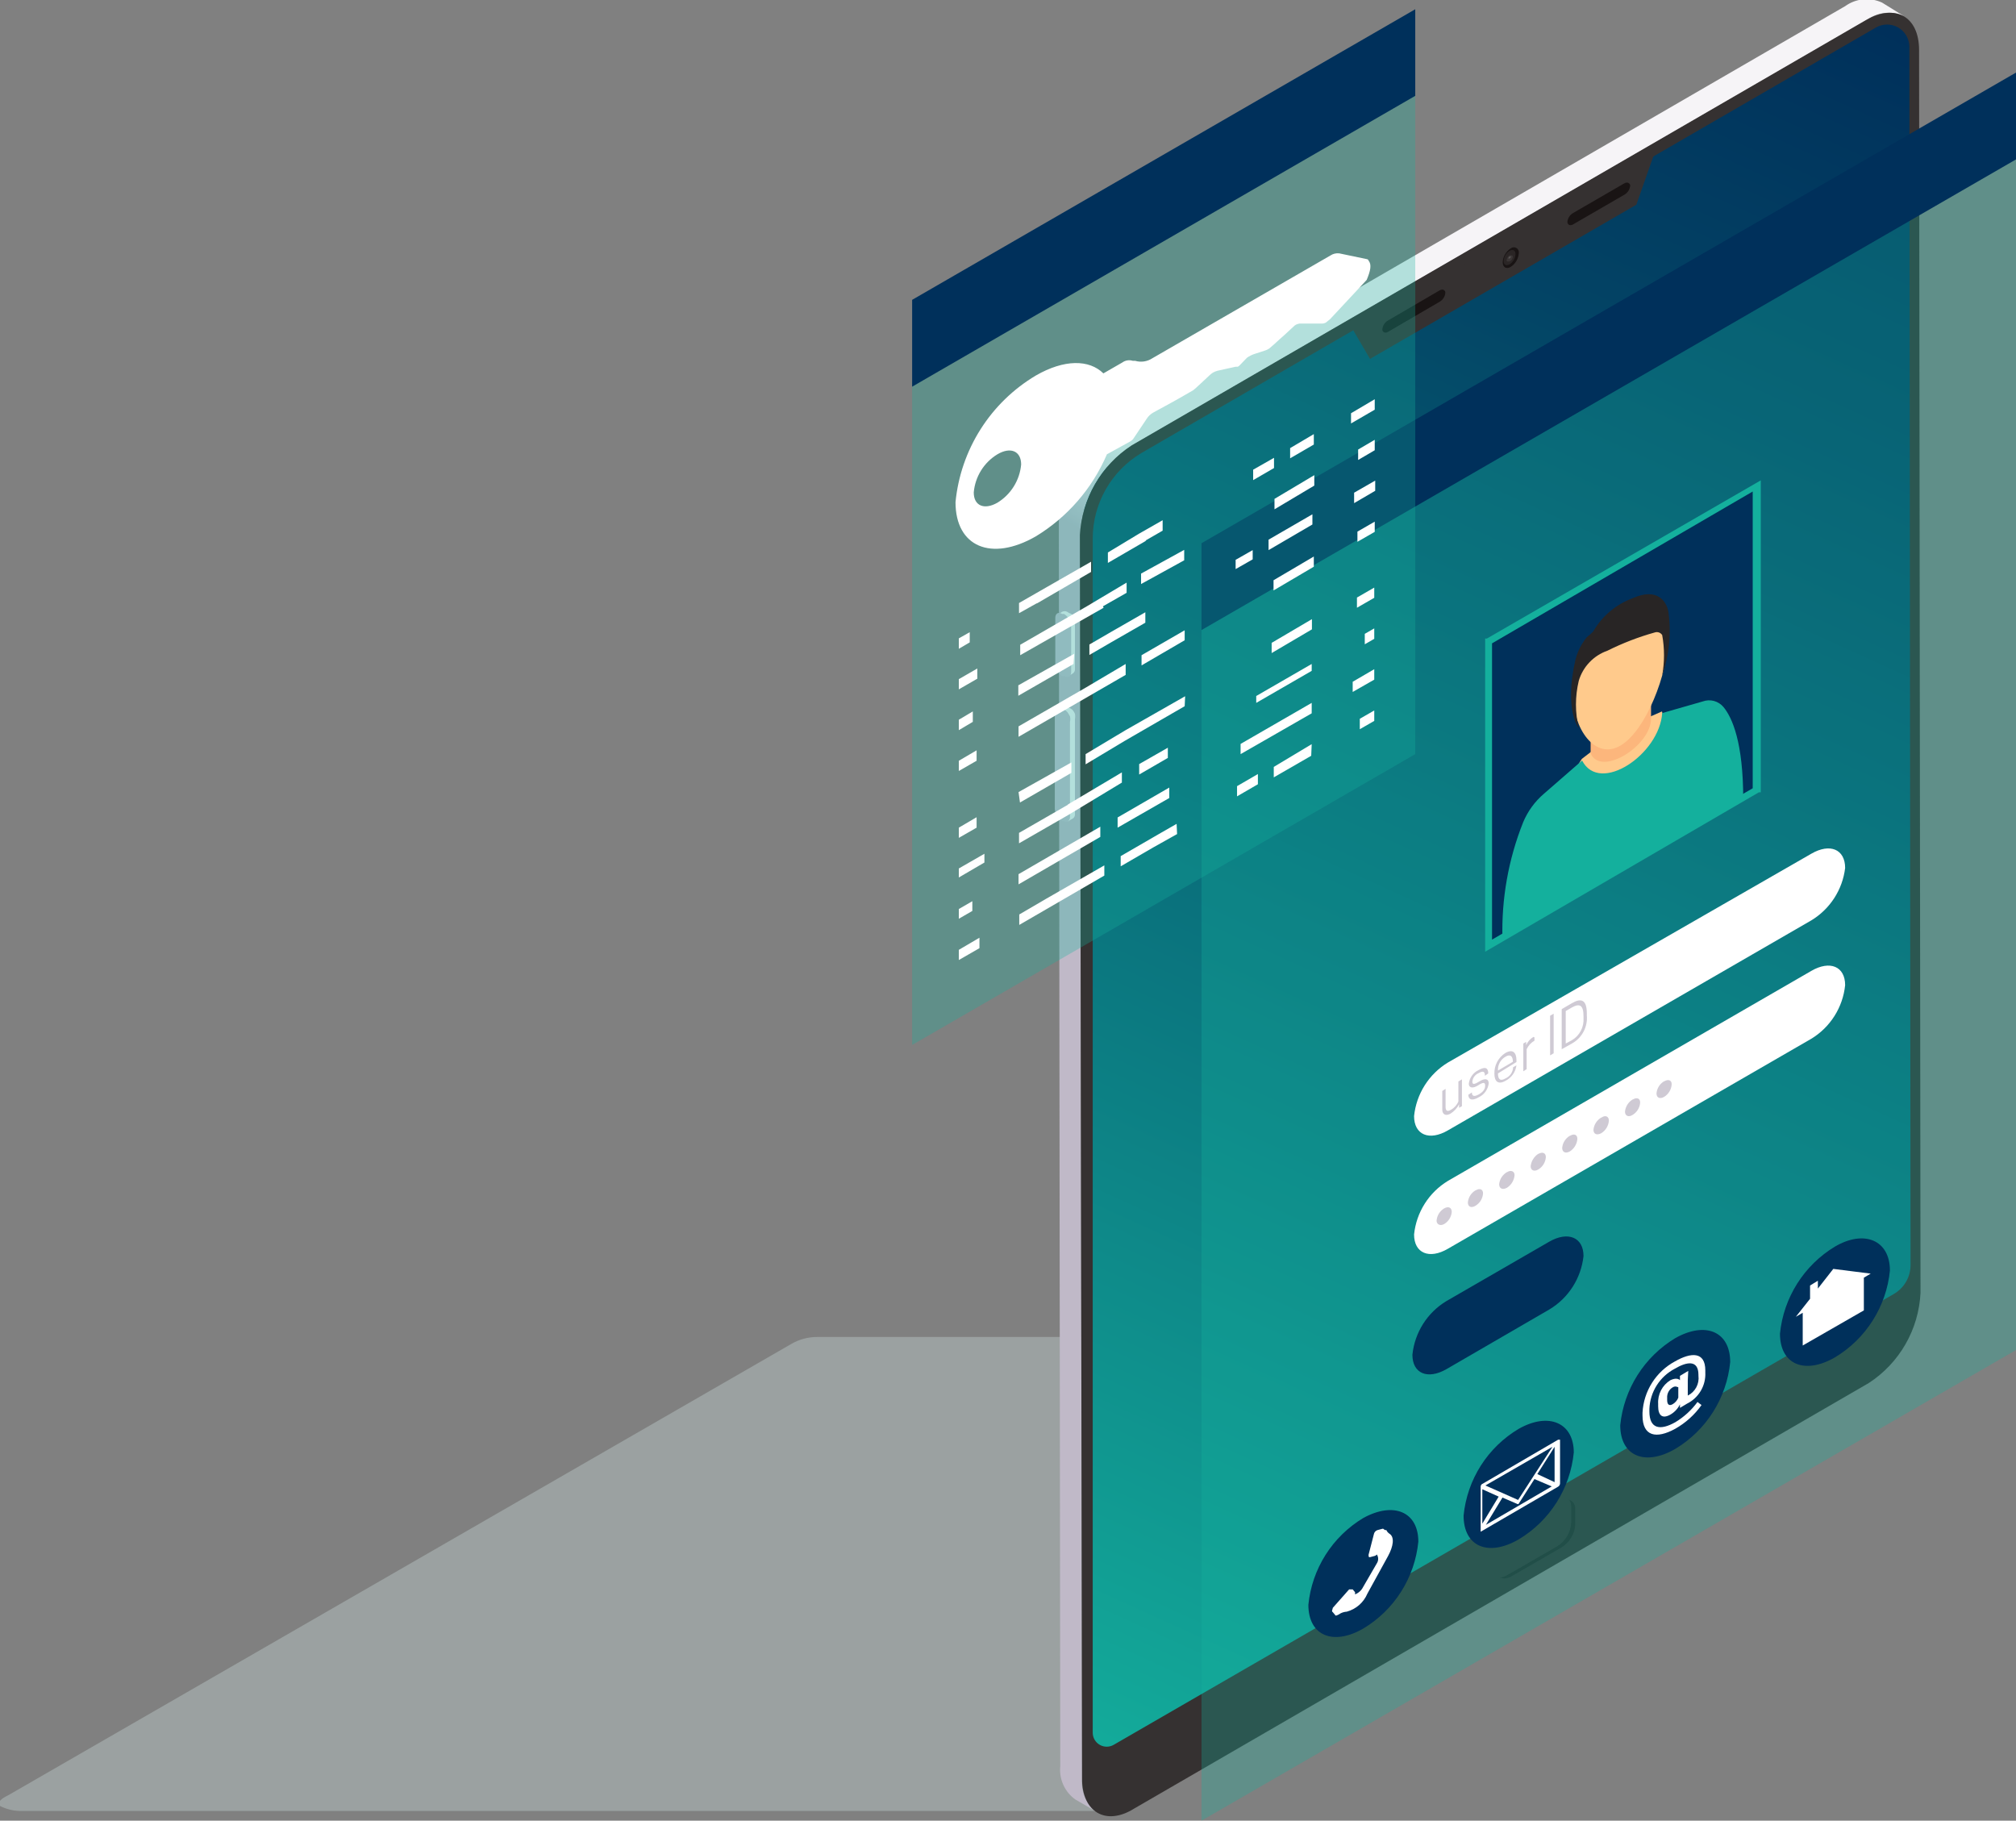 <svg width="165" height="149" viewBox="0 0 165 149" fill="none" xmlns="http://www.w3.org/2000/svg">
<rect x="0" y="0" width="165" height="149" fill="#808080" stroke="none"/>
<g clip-path="url(#clip0_736_20575)">
<g style="mix-blend-mode:multiply" opacity="0.4">
<path d="M66.877 109.416C66.126 109.416 65.39 109.617 64.743 109.998L0.737 146.884C0.504 147.02 -0.33 147.35 -1.25021e-05 147.796C0.487 148.047 1.024 148.187 1.571 148.204H91.102L121.709 109.416H66.877Z" fill="#C2D3D2"/>
</g>
<path d="M88.93 143.195L88.736 39.313L152.625 2.427C154.759 0.718 156.796 1.747 156.796 3.631V104.582C156.111 106.453 155.07 108.174 153.731 109.649L91.529 145.583C89.783 145.972 88.93 144.166 88.93 143.195Z" fill="url(#paint0_linear_736_20575)"/>
<path d="M155.826 1.32C155.34 1.094 154.803 1.003 154.27 1.058C153.737 1.113 153.229 1.311 152.8 1.631L92.615 36.459C91.383 37.263 90.358 38.347 89.624 39.622C88.889 40.897 88.465 42.328 88.387 43.797L88.561 145.583C88.508 146.106 88.594 146.633 88.813 147.111C89.031 147.589 89.373 148 89.802 148.301L88.018 147.272C87.59 146.97 87.249 146.558 87.031 146.081C86.813 145.604 86.725 145.077 86.777 144.554L86.66 42.691C86.739 41.218 87.163 39.785 87.897 38.507C88.632 37.229 89.656 36.141 90.889 35.333L151.016 0.505C151.449 0.192 151.957 -0 152.489 -0.052C153.021 -0.103 153.557 -0.011 154.041 0.214L155.826 1.32Z" fill="url(#paint1_linear_736_20575)"/>
<path d="M152.742 1.631L92.615 36.459C91.383 37.263 90.358 38.347 89.624 39.622C88.889 40.897 88.465 42.328 88.387 43.797L88.561 145.583C88.561 148.282 90.501 149.466 92.828 148.01L152.955 113.182C154.191 112.377 155.218 111.291 155.953 110.012C156.688 108.733 157.11 107.298 157.184 105.824L157.067 4.096C157.067 1.359 155.147 0.272 152.742 1.631ZM93.41 37.08L153.537 2.252C153.814 2.092 154.127 2.008 154.447 2.008C154.766 2.007 155.08 2.091 155.357 2.25C155.634 2.409 155.864 2.639 156.025 2.915C156.185 3.191 156.271 3.505 156.272 3.825L156.369 103.533C156.368 104.014 156.24 104.487 155.998 104.903C155.756 105.318 155.409 105.663 154.992 105.902L91.16 142.788C90.986 142.891 90.788 142.946 90.586 142.947C90.384 142.948 90.185 142.896 90.009 142.795C89.834 142.695 89.688 142.549 89.587 142.374C89.486 142.199 89.433 142 89.434 141.798V44.05C89.44 42.644 89.809 41.263 90.506 40.041C91.203 38.82 92.203 37.8 93.41 37.08Z" fill="#353131"/>
<path d="M87.65 59.095V66.861C87.65 67.23 87.397 67.385 87.068 67.191H86.912C86.748 67.079 86.611 66.933 86.51 66.761C86.409 66.59 86.348 66.398 86.331 66.201V58.435C86.331 58.066 86.583 57.911 86.912 58.105H87.068C87.237 58.211 87.379 58.356 87.48 58.529C87.581 58.701 87.639 58.895 87.65 59.095Z" fill="#C5BFCD"/>
<path d="M87.747 58.066C87.846 58.167 87.925 58.285 87.979 58.416C88.006 58.557 88.006 58.702 87.979 58.843V66.608C87.987 66.678 87.977 66.749 87.95 66.813C87.923 66.878 87.879 66.934 87.824 66.977L87.397 67.21C87.46 67.173 87.509 67.118 87.54 67.052C87.571 66.987 87.582 66.913 87.572 66.841V59.076C87.607 58.929 87.607 58.776 87.572 58.629C87.508 58.509 87.437 58.392 87.359 58.28C87.288 58.199 87.203 58.133 87.106 58.086H86.951C86.89 58.048 86.82 58.028 86.748 58.028C86.676 58.028 86.605 58.048 86.544 58.086L86.951 57.833C87.014 57.801 87.084 57.784 87.155 57.784C87.226 57.784 87.296 57.801 87.359 57.833L87.514 57.931C87.598 57.964 87.677 58.009 87.747 58.066Z" fill="#F6F4F7"/>
<path d="M87.766 50.301C87.853 50.407 87.924 50.525 87.979 50.65C88.015 50.79 88.015 50.937 87.979 51.077V54.746C87.985 54.818 87.972 54.89 87.942 54.954C87.911 55.019 87.864 55.075 87.805 55.115L87.397 55.368C87.453 55.325 87.496 55.268 87.523 55.204C87.55 55.139 87.561 55.069 87.553 54.999V51.33C87.579 51.182 87.579 51.031 87.553 50.883C87.489 50.758 87.411 50.641 87.32 50.534C87.249 50.448 87.164 50.375 87.068 50.32H86.912C86.851 50.282 86.781 50.262 86.709 50.262C86.637 50.262 86.566 50.282 86.505 50.32L86.932 50.068C86.995 50.035 87.065 50.019 87.136 50.019C87.206 50.019 87.276 50.035 87.339 50.068L87.494 50.165C87.592 50.194 87.684 50.24 87.766 50.301Z" fill="#F6F4F7"/>
<path d="M87.669 51.33V54.999C87.669 55.368 87.417 55.504 87.106 55.329H86.932C86.766 55.221 86.629 55.075 86.531 54.902C86.433 54.73 86.378 54.537 86.37 54.339V50.573C86.37 50.204 86.622 50.049 86.932 50.243H87.087C87.268 50.36 87.416 50.522 87.517 50.712C87.619 50.902 87.671 51.114 87.669 51.33Z" fill="#C5BFCD"/>
<path d="M133.928 16.754L112.127 29.373L110.711 26.946L135.344 12.716L133.928 16.754Z" fill="#353131"/>
<path d="M128.924 123.51V124.83C128.891 125.203 128.77 125.563 128.571 125.88C128.372 126.198 128.101 126.463 127.779 126.655L123.745 128.985C123.553 129.106 123.332 129.173 123.105 129.179C123.001 129.179 122.899 129.158 122.804 129.116C122.709 129.074 122.624 129.013 122.554 128.936C122.485 128.859 122.432 128.768 122.4 128.67C122.368 128.571 122.357 128.467 122.368 128.363V127.063C122.399 126.689 122.52 126.329 122.719 126.011C122.918 125.694 123.19 125.429 123.512 125.238L127.527 122.889C127.715 122.775 127.928 122.708 128.148 122.695C128.255 122.688 128.362 122.705 128.461 122.745C128.561 122.784 128.651 122.845 128.725 122.922C128.799 123 128.855 123.093 128.889 123.194C128.923 123.296 128.935 123.403 128.924 123.51Z" fill="#262424"/>
<path d="M128.594 123.296V124.617C128.572 125.01 128.455 125.393 128.252 125.731C128.049 126.07 127.767 126.353 127.43 126.558L123.357 128.907C123.166 129.03 122.944 129.097 122.717 129.101H122.523C122.378 128.943 122.302 128.733 122.31 128.519V127.199C122.34 126.82 122.462 126.454 122.665 126.133C122.868 125.812 123.145 125.545 123.474 125.354L127.527 122.85C127.721 122.733 127.941 122.666 128.167 122.656H128.361C128.441 122.741 128.503 122.842 128.543 122.952C128.583 123.062 128.6 123.179 128.594 123.296Z" fill="#353131"/>
<path d="M123.648 20.326C123.457 20.448 123.298 20.614 123.183 20.81C123.069 21.005 123.002 21.225 122.989 21.452C122.989 21.879 123.28 22.054 123.648 21.84C123.841 21.715 124.001 21.546 124.115 21.347C124.23 21.148 124.296 20.924 124.308 20.695C124.318 20.614 124.304 20.532 124.267 20.46C124.231 20.387 124.173 20.327 124.102 20.288C124.031 20.248 123.95 20.23 123.869 20.237C123.788 20.244 123.711 20.275 123.648 20.326Z" fill="#191414"/>
<path opacity="0.1" d="M123.066 21.336C123.076 21.169 123.128 21.007 123.216 20.864C123.304 20.722 123.426 20.604 123.571 20.52C123.842 20.365 124.055 20.52 124.036 20.811C124.024 20.981 123.972 21.145 123.885 21.29C123.797 21.435 123.676 21.557 123.532 21.646C123.26 21.782 123.047 21.646 123.066 21.336Z" fill="#C6C6C6"/>
<path opacity="0.1" d="M123.299 21.336C123.305 21.245 123.333 21.157 123.38 21.079C123.427 21.001 123.493 20.936 123.571 20.889C123.726 20.889 123.842 20.889 123.823 21.044C123.795 21.157 123.734 21.258 123.648 21.336C123.415 21.491 123.299 21.336 123.299 21.336Z" fill="#C6C6C6"/>
<g style="mix-blend-mode:screen" opacity="0.2">
<path d="M123.454 21.161C123.454 21.161 123.454 21.006 123.571 20.986C123.687 20.967 123.668 20.986 123.668 20.986C123.662 21.022 123.648 21.056 123.628 21.086C123.608 21.116 123.582 21.142 123.551 21.161H123.454Z" fill="#C6C6C6"/>
</g>
<path d="M132.939 15.939L128.749 18.365C128.497 18.521 128.284 18.365 128.284 18.171C128.295 18.02 128.344 17.873 128.425 17.744C128.506 17.616 128.617 17.509 128.749 17.433L132.939 15.007C133.21 14.851 133.424 15.007 133.424 15.201C133.407 15.354 133.354 15.5 133.27 15.628C133.186 15.756 133.072 15.863 132.939 15.939Z" fill="#191414"/>
<path d="M117.829 24.694L113.601 27.16C113.349 27.315 113.136 27.16 113.136 26.965C113.147 26.814 113.196 26.667 113.277 26.539C113.358 26.41 113.469 26.303 113.601 26.228L117.829 23.762C118.101 23.607 118.295 23.762 118.295 23.956C118.282 24.108 118.233 24.253 118.152 24.382C118.071 24.51 117.96 24.617 117.829 24.694Z" fill="#191414"/>
<path opacity="0.3" d="M165 110.483L98.337 149V51.194L165 12.677V110.483Z" fill="#14B09D"/>
<path d="M165 13.046L98.337 51.563V44.457L165 5.94V13.046Z" fill="#00305B"/>
<path d="M143.82 64.686L121.825 77.383V52.436L143.82 39.72V64.686Z" fill="#00305B"/>
<path d="M129.467 62.104C131.466 60.518 133.671 59.212 136.023 58.222C136.307 59.184 136.412 60.191 136.333 61.192C136.333 61.192 133.133 64.454 133.075 64.473C133.016 64.492 130.572 64.57 130.495 64.589C130.22 64.231 129.979 63.848 129.777 63.444L128.555 63.541L129.467 62.104Z" fill="#FFCA8C"/>
<path d="M130.185 58.571V61.658C131.038 63.599 135.13 61.037 135.13 58.804V54.766L130.185 58.571Z" fill="#FCB67C"/>
<path d="M136.508 52.398C136.508 55.038 134.743 59.775 132.628 61.017C130.514 62.26 128.749 59.561 128.749 56.921C128.798 55.524 129.175 54.158 129.849 52.934C130.523 51.71 131.475 50.662 132.628 49.874C134.743 48.67 136.508 49.796 136.508 52.398Z" fill="#FFCA8C"/>
<path d="M139.359 57.406L136.042 58.357C135.829 61.716 130.941 65.055 129.486 62.24L126.364 64.958C125.618 65.596 125.033 66.4 124.657 67.307C123.453 70.33 122.879 73.567 122.969 76.82L125.588 75.305L140.135 66.88L142.675 65.424C142.675 60.765 141.783 58.746 141.066 57.872C140.864 57.627 140.592 57.451 140.286 57.367C139.98 57.284 139.656 57.297 139.359 57.406Z" fill="#14B09D"/>
<path d="M133.618 48.961C135.674 48.03 136.411 49.272 136.546 50.049C136.797 51.805 136.625 53.595 136.042 55.271C136.24 54.18 136.24 53.062 136.042 51.971C135.979 51.874 135.886 51.8 135.778 51.761C135.669 51.723 135.551 51.721 135.441 51.757C134.103 52.131 132.804 52.632 131.562 53.252C131.003 53.447 130.499 53.772 130.09 54.201C129.682 54.629 129.382 55.149 129.215 55.717C128.908 56.993 128.908 58.324 129.215 59.6C129.215 59.6 127.993 58.125 128.943 53.99C129.055 53.546 129.232 53.12 129.467 52.728C129.587 52.523 129.723 52.328 129.874 52.145C130.061 52.005 130.237 51.849 130.398 51.679C131.118 50.422 132.258 49.46 133.618 48.961Z" fill="#282525"/>
<path d="M121.553 77.888V52.261H121.689L144.111 39.312V64.841H143.956L121.553 77.888ZM122.116 52.65V76.897L143.451 64.511V40.225L122.116 52.65Z" fill="#14B09D"/>
<path d="M148.242 75.325L118.508 92.506C116.976 93.399 115.735 92.875 115.735 91.341C115.826 90.445 116.125 89.582 116.606 88.821C117.087 88.06 117.738 87.421 118.508 86.954L148.242 69.87C149.774 68.977 151.016 69.501 151.016 71.035C150.91 71.914 150.605 72.757 150.124 73.501C149.643 74.244 149 74.868 148.242 75.325Z" fill="white"/>
<path d="M148.242 85.013L118.508 102.194C116.976 103.087 115.735 102.562 115.735 101.029C115.826 100.133 116.125 99.27 116.606 98.509C117.087 97.747 117.738 97.108 118.508 96.641L148.242 79.46C149.774 78.567 151.016 79.091 151.016 80.625C150.924 81.521 150.626 82.384 150.144 83.145C149.663 83.906 149.012 84.546 148.242 85.013Z" fill="white"/>
<path d="M126.81 107.163L118.373 112.056C116.84 112.929 115.599 112.405 115.599 110.872C115.691 109.975 115.989 109.113 116.47 108.351C116.951 107.59 117.603 106.951 118.373 106.484L126.81 101.611C128.342 100.738 129.603 101.262 129.603 102.795C129.506 103.69 129.203 104.55 128.719 105.308C128.234 106.066 127.581 106.701 126.81 107.163Z" fill="#00305B"/>
<path opacity="0.3" d="M115.832 61.716L74.654 85.517V31.295L115.832 7.494V61.716Z" fill="#14B09D"/>
<path d="M115.832 7.843L74.654 31.645V24.539L115.832 0.757V7.843Z" fill="#00305B"/>
<g style="mix-blend-mode:screen">
<path d="M112.011 21.336C112.011 21.336 112.011 21.219 111.836 21.2L109.606 20.734C109.353 20.706 109.099 20.768 108.888 20.909L94.322 29.315C94.116 29.452 93.882 29.542 93.638 29.579C93.393 29.616 93.143 29.599 92.906 29.528H92.712C92.569 29.482 92.417 29.47 92.269 29.494C92.121 29.517 91.98 29.576 91.859 29.664L90.307 30.557C89.143 29.412 87.106 29.392 84.779 30.732C82.947 31.822 81.397 33.329 80.255 35.13C79.113 36.931 78.41 38.976 78.204 41.099C78.204 44.749 81.133 45.991 84.779 43.894C87.371 42.317 89.405 39.969 90.598 37.177L92.537 36.109C92.64 36.046 92.726 35.96 92.79 35.857L93.856 34.265C93.984 34.066 94.156 33.899 94.361 33.78L94.71 33.586L95.641 33.081L96.649 32.518L97.658 31.936C97.852 31.8 98.589 31.081 99.016 30.693C99.193 30.531 99.405 30.411 99.636 30.344L101.13 30.014H101.304C101.371 29.981 101.431 29.935 101.479 29.878L102.061 29.276C102.25 29.141 102.46 29.036 102.681 28.965L103.515 28.694C103.647 28.655 103.771 28.596 103.884 28.519C104.02 28.402 104.388 28.092 104.776 27.723L105.086 27.451L105.862 26.733C105.996 26.593 106.174 26.503 106.367 26.48H106.813H107.336H108.229C108.339 26.475 108.445 26.442 108.539 26.383L108.869 26.111L111.856 22.908C112.166 22.171 112.282 21.646 112.011 21.336ZM81.637 41.138C80.551 41.759 79.697 41.39 79.697 40.303C79.752 39.666 79.956 39.051 80.293 38.507C80.63 37.964 81.09 37.508 81.637 37.177C82.723 36.537 83.576 36.925 83.576 38.012C83.519 38.648 83.314 39.262 82.977 39.805C82.64 40.348 82.181 40.804 81.637 41.138Z" fill="white"/>
</g>
<path d="M93.391 46.942L96.921 45.001V45.855L93.391 47.797V46.942ZM88.852 56.28L83.363 59.445V60.299L89.88 56.533L92.13 55.232V54.339L88.852 56.28ZM93.74 50.961V50.107L90.966 51.699L89.162 52.747V53.601L90.966 52.553L93.74 50.961ZM87.921 53.504L83.344 56.086V56.94L87.863 54.339L87.921 53.504ZM90.268 49.621L92.208 48.515V47.68L88.949 49.621L83.499 52.767V53.621L90.326 49.738L90.268 49.621ZM84.857 49.389L89.298 46.806V45.972L84.857 48.515L83.402 49.35V50.184L84.857 49.369V49.389ZM93.74 44.244L95.156 43.428V42.574L93.216 43.681L90.675 45.215V46.069L93.817 44.244H93.74ZM96.96 51.582L93.43 53.621V54.456L96.96 52.398V51.582ZM90.055 67.657L83.363 71.54V72.374L90.055 68.492V67.657ZM83.421 74.84V75.694L84.76 74.918L90.384 71.656V70.821L85.613 73.559L83.421 74.84ZM96.998 56.979L92.091 59.775L88.852 61.716V62.551L92.091 60.61L96.96 57.795L96.998 56.979ZM96.3 67.424L95.078 68.123L91.723 70.064V70.899L94.399 69.346L96.339 68.259L96.3 67.424ZM87.417 65.851L83.402 68.162V69.016L87.417 66.706L91.82 64.046V63.211L87.378 65.851H87.417ZM93.236 62.532V63.386L95.582 62.027V61.192L93.236 62.532ZM91.471 67.734L95.699 65.308V64.454L91.471 66.9V67.734ZM83.48 65.677L87.688 63.25V62.396L83.363 64.822L83.48 65.677ZM107.53 45.545L104.233 47.486V48.321L107.53 46.379V45.545ZM107.53 35.527L105.591 36.673V37.507L107.53 36.381V35.527ZM104.272 37.468L102.565 38.439V39.293L104.272 38.303V37.468ZM107.569 38.886L104.311 40.827V41.681L107.569 39.74V38.886ZM102.526 45.02L101.13 45.816V46.574L102.526 45.778V45.02ZM103.826 45.02L107.414 42.924V42.089L103.826 44.166V45.02ZM107.356 60.901L104.252 62.764V63.619L107.317 61.852L107.356 60.901ZM107.356 57.523L101.537 60.881V61.716L107.356 58.377V57.523ZM102.953 63.347L101.246 64.337V65.172L102.953 64.182V63.347ZM102.817 57.523L107.356 54.902V54.339L102.817 56.96V57.523ZM104.078 53.446L107.375 51.505V50.67L104.078 52.611V53.446ZM112.515 42.691L111.099 43.506V44.341L112.515 43.526V42.691ZM112.515 32.673L110.575 33.819V34.654L112.515 33.528V32.673ZM112.515 35.993L111.157 36.789V37.643L112.515 36.847V35.993ZM110.828 40.322V41.176L112.554 40.167V39.332L110.828 40.322ZM112.476 58.144L111.293 58.824V59.678L112.476 58.998V58.144ZM112.476 54.766L110.711 55.795V56.63L112.476 55.62V54.766ZM111.7 52.728L112.476 52.281V51.427L111.7 51.873V52.728ZM111.06 49.738L112.476 48.923V48.088L111.06 48.903V49.738ZM78.475 63.095L79.93 62.26V61.406L78.475 62.26V63.095ZM78.475 53.096L79.368 52.572V51.738L78.475 52.242V53.096ZM78.475 56.416L79.988 55.543V54.708L78.475 55.581V56.416ZM78.475 58.901V59.755L79.62 59.076V58.222L78.475 58.901ZM78.475 78.567L80.163 77.597V76.742L78.475 77.733V78.567ZM78.475 75.189L79.581 74.549V73.753L78.475 74.393V75.189ZM80.57 69.87L78.475 71.074V71.811L80.57 70.588V69.87ZM79.93 66.88L78.475 67.734V68.569L79.93 67.734V66.88Z" fill="white"/>
<path d="M118.819 99.184C118.801 99.387 118.736 99.582 118.628 99.754C118.52 99.927 118.372 100.071 118.198 100.175C117.849 100.369 117.577 100.175 117.577 99.903C117.592 99.697 117.656 99.498 117.764 99.322C117.872 99.146 118.021 98.999 118.198 98.893C118.547 98.699 118.819 98.816 118.819 99.184ZM120.758 97.418C120.584 97.522 120.436 97.666 120.329 97.838C120.221 98.01 120.155 98.206 120.138 98.408C120.138 98.757 120.409 98.893 120.758 98.68C120.933 98.576 121.08 98.432 121.188 98.26C121.296 98.088 121.361 97.892 121.379 97.69C121.398 97.34 121.127 97.204 120.778 97.418H120.758ZM123.338 95.923C123.161 96.026 123.011 96.169 122.899 96.341C122.788 96.513 122.719 96.709 122.698 96.913C122.698 97.282 122.989 97.398 123.338 97.204C123.511 97.094 123.656 96.946 123.764 96.771C123.871 96.596 123.938 96.399 123.959 96.195C123.978 95.845 123.648 95.729 123.357 95.923H123.338ZM125.898 94.428C125.727 94.541 125.583 94.689 125.476 94.864C125.368 95.038 125.301 95.234 125.277 95.438C125.277 95.787 125.568 95.904 125.898 95.71C126.073 95.606 126.22 95.462 126.328 95.289C126.436 95.117 126.501 94.922 126.519 94.719C126.538 94.37 126.267 94.234 125.917 94.428H125.898ZM128.478 92.953C128.303 93.057 128.156 93.201 128.048 93.373C127.94 93.545 127.875 93.74 127.857 93.943C127.857 94.292 128.129 94.428 128.478 94.234C128.652 94.125 128.798 93.977 128.906 93.802C129.013 93.627 129.079 93.429 129.098 93.225C129.118 92.875 128.846 92.739 128.497 92.953H128.478ZM131.057 91.458C130.878 91.563 130.726 91.709 130.615 91.885C130.503 92.06 130.436 92.26 130.417 92.467C130.417 92.817 130.708 92.933 131.057 92.739C131.232 92.631 131.379 92.483 131.487 92.308C131.595 92.133 131.66 91.935 131.678 91.73C131.697 91.38 131.406 91.225 131.077 91.458H131.057ZM133.618 89.982C133.445 90.089 133.299 90.233 133.192 90.405C133.084 90.577 133.018 90.771 132.997 90.972C132.997 91.322 133.288 91.458 133.618 91.244C133.792 91.14 133.939 90.996 134.047 90.824C134.155 90.652 134.221 90.457 134.238 90.254C134.258 89.905 133.986 89.769 133.637 89.982H133.618ZM136.197 88.488C136.023 88.591 135.875 88.736 135.768 88.908C135.66 89.08 135.594 89.275 135.577 89.478C135.577 89.847 135.848 89.963 136.197 89.769C136.373 89.662 136.521 89.514 136.629 89.339C136.737 89.163 136.802 88.965 136.818 88.759C136.837 88.41 136.566 88.293 136.217 88.488H136.197Z" fill="#CFCAD4"/>
<path d="M118.314 89.109V90.603C118.314 90.933 118.489 90.992 118.76 90.817C119.033 90.666 119.245 90.426 119.362 90.138V88.507L119.653 88.332V90.526L119.42 90.662V90.371C119.257 90.691 119.009 90.96 118.702 91.147C118.276 91.38 118.043 91.147 118.043 90.817V89.283L118.314 89.109Z" fill="#CFCAD4"/>
<path d="M121.553 88.837C121.553 88.546 121.379 88.565 120.952 88.837C120.525 89.109 120.215 89.012 120.215 88.701C120.239 88.461 120.325 88.231 120.464 88.033C120.604 87.836 120.792 87.678 121.01 87.575C121.592 87.245 121.806 87.42 121.806 87.847L121.534 88.041C121.534 87.711 121.418 87.595 121.01 87.828C120.873 87.886 120.754 87.979 120.666 88.099C120.577 88.218 120.522 88.359 120.506 88.507C120.506 88.74 120.603 88.798 121.069 88.507C121.534 88.216 121.844 88.274 121.844 88.662C121.814 88.909 121.722 89.143 121.576 89.344C121.43 89.544 121.235 89.704 121.01 89.808C120.409 90.157 120.176 89.924 120.176 89.594L120.467 89.4C120.467 89.653 120.584 89.808 121.01 89.575C121.437 89.342 121.553 89.09 121.553 88.837Z" fill="#CFCAD4"/>
<path d="M122.601 87.847C122.601 88.332 122.795 88.507 123.221 88.254C123.399 88.175 123.552 88.048 123.661 87.887C123.771 87.725 123.834 87.537 123.842 87.342L124.114 87.187C124.079 87.454 123.98 87.709 123.824 87.929C123.669 88.149 123.462 88.327 123.221 88.448C122.581 88.817 122.31 88.448 122.31 87.885C122.297 87.548 122.373 87.212 122.529 86.913C122.686 86.613 122.918 86.359 123.202 86.177C123.842 85.808 124.114 86.177 124.114 86.76V86.915L122.601 87.847ZM122.601 87.614L123.823 86.895C123.823 86.43 123.609 86.235 123.202 86.488C123.008 86.602 122.849 86.767 122.743 86.966C122.637 87.165 122.588 87.389 122.601 87.614Z" fill="#CFCAD4"/>
<path d="M125.588 84.896V85.168C125.308 85.329 125.084 85.574 124.948 85.867V87.498L124.676 87.672V85.401L124.909 85.265V85.537C125.031 85.251 125.242 85.013 125.51 84.857L125.588 84.896Z" fill="#CFCAD4"/>
<path d="M127.159 86.197L126.868 86.371V83.129L127.159 82.955V86.197Z" fill="#CFCAD4"/>
<path d="M128.652 85.401L127.818 85.867V82.586L128.652 82.1C129.409 81.654 129.874 81.809 129.874 82.935V83.091C129.917 83.553 129.824 84.018 129.607 84.428C129.39 84.838 129.058 85.176 128.652 85.401ZM128.652 85.129C128.963 84.946 129.216 84.68 129.384 84.361C129.551 84.042 129.627 83.683 129.603 83.323V83.168C129.603 82.236 129.273 82.1 128.652 82.45L128.148 82.741V85.401L128.652 85.129Z" fill="#CFCAD4"/>
<path d="M141.609 111.473C141.465 112.927 140.983 114.327 140.202 115.561C139.42 116.795 138.361 117.828 137.109 118.579C134.626 120.015 132.609 119.161 132.609 116.637C132.754 115.182 133.237 113.78 134.018 112.543C134.799 111.306 135.857 110.269 137.109 109.513C139.592 108.115 141.609 108.969 141.609 111.473Z" fill="#00305B"/>
<path d="M138.176 112.192L137.497 112.599V112.949C137.342 112.813 137.109 112.774 136.721 112.949C136.392 113.15 136.124 113.437 135.946 113.779C135.769 114.121 135.688 114.505 135.712 114.89V115.084C135.712 115.822 136.042 116.152 136.721 115.764C137.057 115.569 137.327 115.279 137.497 114.929V115.22L138.079 114.871C138.547 114.638 138.938 114.273 139.203 113.821C139.468 113.37 139.597 112.851 139.572 112.327V112.153C139.572 110.6 138.408 110.658 137.089 111.415C136.324 111.827 135.678 112.429 135.212 113.164C134.747 113.898 134.478 114.74 134.432 115.608V115.841C134.432 117.55 135.557 117.783 137.109 116.929C137.961 116.449 138.696 115.786 139.262 114.987L138.932 114.735C138.445 115.398 137.832 115.959 137.128 116.385C135.868 117.103 134.995 116.929 134.995 115.511V115.298C135.022 114.617 135.229 113.955 135.593 113.379C135.957 112.803 136.467 112.333 137.07 112.017C138.02 111.454 139.01 111.24 139.01 112.522V112.58C139.052 112.909 138.991 113.243 138.834 113.535C138.678 113.828 138.434 114.064 138.137 114.211V112.949L138.176 112.192ZM137.361 114.385C137.272 114.603 137.115 114.787 136.915 114.909C136.585 115.104 136.449 114.909 136.449 114.579V114.405C136.437 114.23 136.474 114.055 136.557 113.901C136.639 113.746 136.763 113.618 136.915 113.531C137.148 113.395 137.303 113.531 137.361 113.531V114.385Z" fill="white"/>
<path d="M154.681 103.98C154.538 105.434 154.056 106.833 153.274 108.067C152.493 109.301 151.434 110.335 150.182 111.085C147.699 112.522 145.682 111.668 145.682 109.144C145.827 107.688 146.31 106.286 147.091 105.049C147.872 103.813 148.93 102.775 150.182 102.019C152.567 100.621 154.681 101.475 154.681 103.98Z" fill="#00305B"/>
<path d="M153.11 104.232L151.578 104.038L150.046 103.844L148.785 105.455V104.814L148.145 105.203V106.29L146.981 107.765L147.544 107.435V110.114L152.548 107.241V104.562L153.11 104.232Z" fill="white"/>
<path d="M116.084 126.169C115.94 127.623 115.458 129.023 114.677 130.257C113.895 131.491 112.836 132.524 111.584 133.275C109.101 134.711 107.084 133.857 107.084 131.334C107.228 129.88 107.71 128.48 108.491 127.246C109.273 126.012 110.332 124.979 111.584 124.228C114.067 122.869 116.084 123.723 116.084 126.169Z" fill="#00305B"/>
<path d="M113.116 125.121L112.748 125.218C112.679 125.238 112.616 125.276 112.565 125.327C112.514 125.378 112.477 125.44 112.457 125.51L112.011 127.237C112.011 127.373 112.011 127.47 112.146 127.432L112.515 127.334C112.584 127.315 112.645 127.274 112.69 127.218C112.759 127.325 112.796 127.45 112.796 127.577C112.796 127.705 112.759 127.829 112.69 127.936L111.565 129.878C111.428 130.154 111.193 130.369 110.905 130.48C110.905 130.48 110.905 130.344 110.905 130.305L110.711 130.072C110.711 130.072 110.517 130.072 110.42 130.072L109.082 131.586C109.082 131.703 108.946 131.858 109.082 131.936L109.276 132.168C109.276 132.285 109.528 132.168 109.722 132.033C109.879 131.954 110.051 131.908 110.226 131.897C110.601 131.795 110.947 131.609 111.24 131.354C111.532 131.098 111.763 130.779 111.914 130.421L113.601 127.354C114.047 126.539 114.144 125.801 113.737 125.529C113.617 125.455 113.523 125.347 113.465 125.218C113.252 125.257 113.291 125.063 113.116 125.121Z" fill="white"/>
<path d="M128.807 118.87C128.664 120.324 128.182 121.724 127.4 122.957C126.619 124.191 125.56 125.225 124.308 125.975C121.806 127.431 119.788 126.577 119.788 124.034C119.931 122.578 120.415 121.176 121.2 119.941C121.985 118.707 123.05 117.675 124.308 116.929C126.79 115.531 128.807 116.463 128.807 118.87Z" fill="#00305B"/>
<path d="M121.185 125.354V121.685C121.185 121.491 121.301 121.452 121.34 121.433L127.527 117.822H127.682V121.413C127.678 121.465 127.662 121.514 127.635 121.558C127.608 121.602 127.571 121.639 127.527 121.666L121.185 125.354ZM127.004 121.646L125.588 121.044L124.346 122.986C124.338 123.013 124.323 123.038 124.303 123.059C124.283 123.079 124.258 123.094 124.23 123.102L122.969 122.559L121.612 124.791L127.004 121.646ZM127.236 121.297V118.404L125.821 120.637L127.236 121.297ZM121.321 124.694L122.659 122.481L121.321 121.879V124.694ZM124.249 122.753L127.062 118.404L121.573 121.569L124.249 122.753Z" fill="white"/>
</g>
<defs>
<linearGradient id="paint0_linear_736_20575" x1="154.449" y1="2.194" x2="87.819" y2="148.876" gradientUnits="userSpaceOnUse">
<stop stop-color="#00305B"/>
<stop offset="0.2" stop-color="#034465"/>
<stop offset="0.6" stop-color="#0B7880"/>
<stop offset="1" stop-color="#14B09D"/>
</linearGradient>
<linearGradient id="paint1_linear_736_20575" x1="114.047" y1="49.738" x2="110.435" y2="56.006" gradientUnits="userSpaceOnUse">
<stop stop-color="#F6F4F7"/>
<stop offset="1" stop-color="#C0B9C8"/>
</linearGradient>
<clipPath id="clip0_736_20575">
<rect width="165" height="149" fill="white"/>
</clipPath>
</defs>
</svg>
